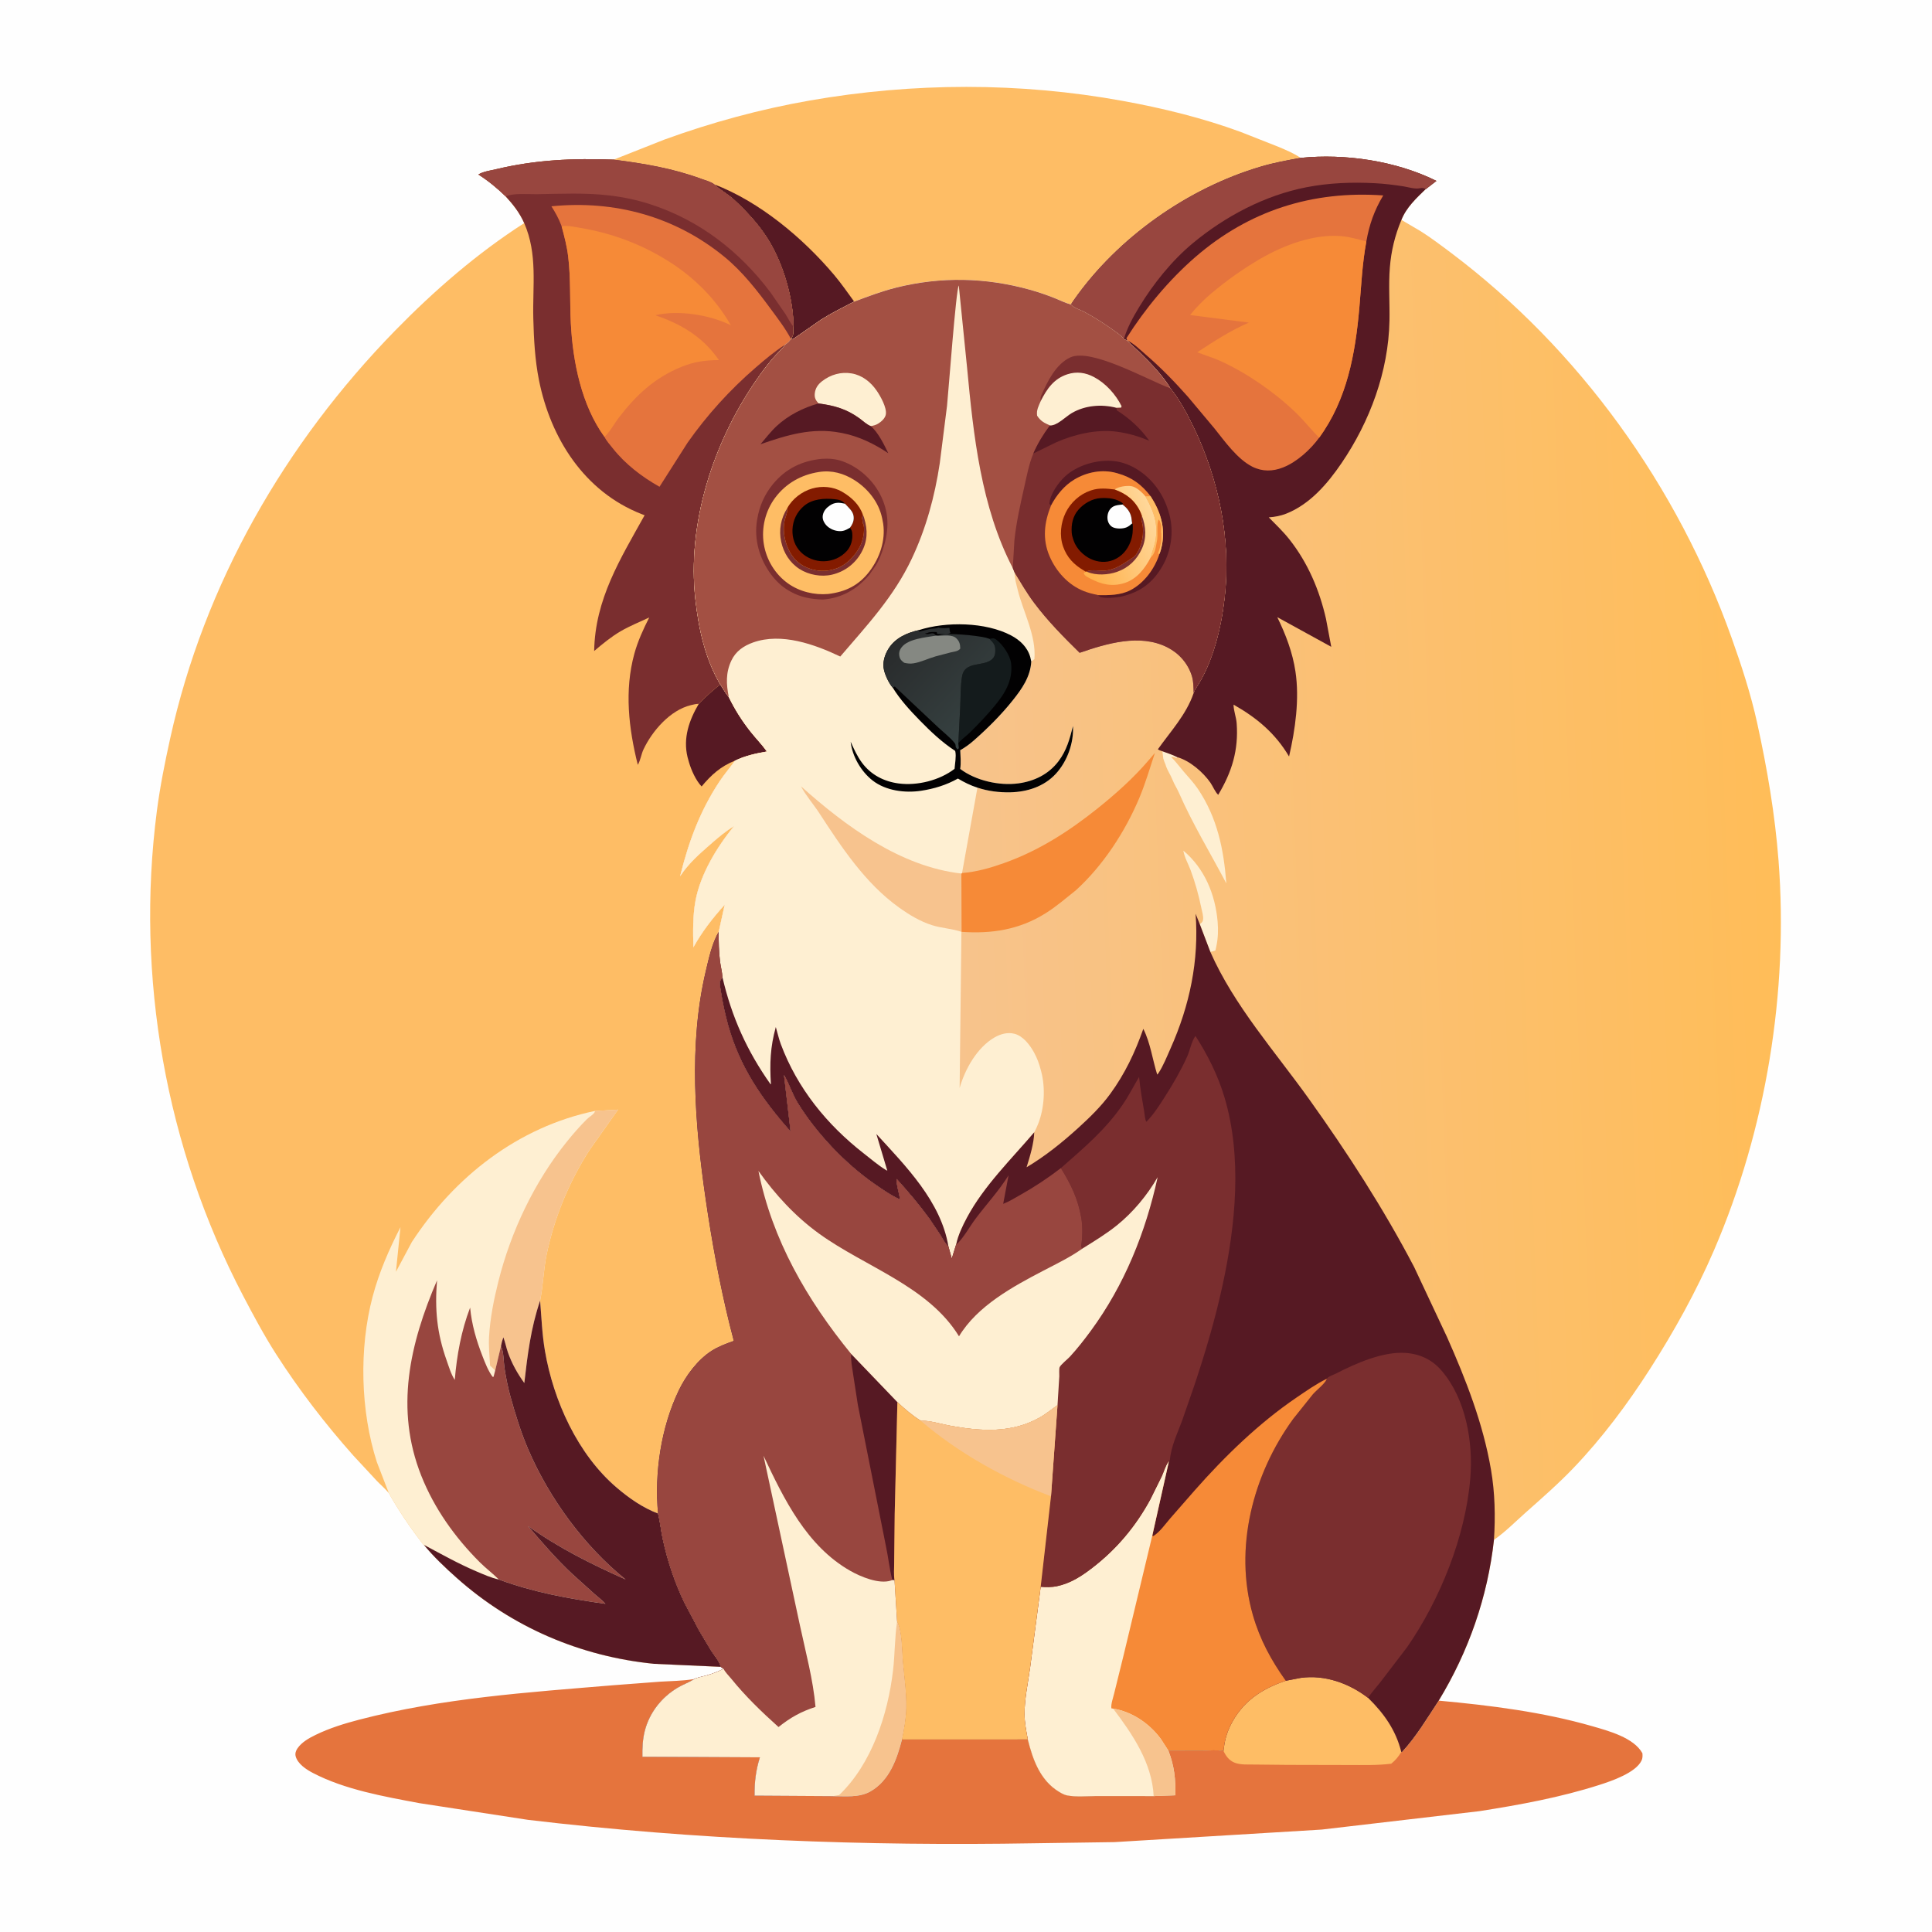 <svg version="1.1" xmlns="http://www.w3.org/2000/svg" style="display: block;" viewBox="0 0 2048 2048" width="1024" height="1024">
<defs>
	<linearGradient id="Gradient1" gradientUnits="userSpaceOnUse" x1="1885.48" y1="919.223" x2="1009.56" y2="952.357">
		<stop class="stop0" offset="0" stop-opacity="1" stop-color="rgb(255,189,88)"/>
		<stop class="stop1" offset="1" stop-opacity="1" stop-color="rgb(247,195,140)"/>
	</linearGradient>
	<linearGradient id="Gradient2" gradientUnits="userSpaceOnUse" x1="960.658" y1="668.208" x2="1049.04" y2="750.247">
		<stop class="stop0" offset="0" stop-opacity="1" stop-color="rgb(41,43,44)"/>
		<stop class="stop1" offset="1" stop-opacity="1" stop-color="rgb(54,65,65)"/>
	</linearGradient>
	<linearGradient id="Gradient3" gradientUnits="userSpaceOnUse" x1="1147.7" y1="583.143" x2="1224.36" y2="553.137">
		<stop class="stop0" offset="0" stop-opacity="1" stop-color="rgb(255,178,77)"/>
		<stop class="stop1" offset="1" stop-opacity="1" stop-color="rgb(255,215,153)"/>
	</linearGradient>
</defs>
<path transform="translate(0,0)" fill="rgb(254,254,254)" d="M -0 -0 L 2048 0 L 2048 2048 L -0 2048 L -0 -0 z"/>
<path transform="translate(0,0)" fill="rgb(254,189,101)" d="M 650.546 169.218 L 704.053 148.048 C 754.211 129.8 806.21 115.653 858.777 106.486 C 968.201 87.405 1080.75 87.045 1190.06 106.948 C 1232.56 114.685 1274.7 124.99 1315.28 139.894 L 1355.78 155.868 C 1363.47 159.183 1371.78 162.544 1378.64 167.366 C 1364.57 169.852 1350.57 172.465 1336.85 176.5 C 1259.35 199.294 1184.83 251.718 1138.32 318.071 L 1135.2 322.762 C 1129.43 321.29 1123.51 318.249 1117.96 316.038 C 1109.41 312.629 1100.62 309.617 1091.75 307.144 C 1044.97 294.102 997.301 293.086 950.125 304.859 C 934.641 308.723 920.377 314.195 905.479 319.726 C 893.649 325.833 881.719 331.751 870.434 338.846 L 840.456 359.68 L 838.918 359.093 C 839.248 356.52 840.024 357.261 840.5 355.529 C 841.188 353.024 840.875 348.874 841.056 346.165 L 840.907 338.5 C 838.849 308.729 828.457 275.298 812.079 250.473 C 802.747 236.327 790.857 223.65 778.5 212.115 C 772.324 206.35 764.861 202.269 758.561 196.707 L 757.111 195.4 C 754.011 192.71 747.452 191.036 743.499 189.58 C 713.124 178.397 682.509 173.277 650.546 169.218 z"/>
<path transform="translate(0,0)" fill="rgb(86,25,35)" d="M 757.111 195.4 C 805.298 213.863 851.171 252.278 884.208 291.444 C 891.832 300.483 898.492 310.206 905.479 319.726 C 893.649 325.833 881.719 331.751 870.434 338.846 L 840.456 359.68 L 838.918 359.093 C 839.248 356.52 840.024 357.261 840.5 355.529 C 841.188 353.024 840.875 348.874 841.056 346.165 L 840.907 338.5 C 838.849 308.729 828.457 275.298 812.079 250.473 C 802.747 236.327 790.857 223.65 778.5 212.115 C 772.324 206.35 764.861 202.269 758.561 196.707 L 757.111 195.4 z"/>
<path transform="translate(0,0)" fill="rgb(229,116,61)" d="M 1362.95 1781.67 L 1378.78 1778.61 C 1404.45 1775.04 1430.01 1784.32 1450.21 1799.78 C 1467 1816.22 1479.65 1833.94 1485.42 1857.13 L 1486.17 1857.18 C 1501.22 1840.98 1512.94 1821.15 1525.09 1802.74 C 1579.64 1807.77 1635.1 1814.68 1687.83 1829.83 C 1704.93 1834.75 1731.91 1841.96 1741.02 1858.5 C 1741.22 1861.31 1741.34 1863.67 1740.1 1866.28 C 1733.95 1879.24 1708.23 1887.97 1695.51 1892.05 C 1654.17 1905.31 1611.05 1913.2 1568.21 1919.91 L 1401.02 1939.43 L 1181.58 1952.71 L 1096.74 1953.94 C 917.533 1957.04 737.606 1950.33 559.573 1929.09 L 444.744 1911.44 C 407.529 1904.46 365.553 1897.14 331.689 1879.41 C 324.656 1875.73 315.542 1869.81 313.406 1861.7 C 312.637 1858.78 313.636 1855.77 315.312 1853.35 C 319.934 1846.68 327.569 1842.45 334.685 1838.99 C 349.276 1831.9 365.081 1827.01 380.75 1822.93 C 468.999 1799.95 559.945 1793.94 650.444 1786.39 L 700 1782.63 C 711.558 1781.92 723.418 1781.86 734.854 1780.01 L 736.131 1779.79 L 735.292 1780.32 C 729.878 1783.66 723.899 1785.77 718.414 1789.02 C 701.244 1799.18 688.331 1815.68 683.447 1835.12 C 681.223 1843.97 680.841 1853.13 681 1862.21 L 805.567 1862.83 C 801.202 1876.57 799.777 1889.07 799.881 1903.46 L 882.826 1903.97 C 896.144 1903.96 911.055 1905.75 922.976 1898.79 C 942.848 1887.18 950.679 1864.99 956.1 1843.93 L 1089.52 1843.88 C 1095 1865.79 1102.76 1887.58 1123.21 1899.74 C 1125.75 1901.24 1128.44 1902.67 1131.36 1903.23 C 1140.97 1905.06 1152.43 1903.9 1162.21 1903.86 L 1222.93 1903.91 L 1245.87 1903.03 C 1246.22 1885.34 1244.76 1872.29 1238.51 1855.71 L 1274.67 1855.76 C 1281.86 1855.7 1289.85 1854.88 1296.94 1856.06 C 1297.99 1846.1 1300 1837.78 1304.49 1828.72 C 1316.8 1803.91 1337.23 1790.23 1362.95 1781.67 z"/>
<path transform="translate(0,0)" fill="rgb(254,189,101)" d="M 1362.95 1781.67 L 1378.78 1778.61 C 1404.45 1775.04 1430.01 1784.32 1450.21 1799.78 C 1467 1816.22 1479.65 1833.94 1485.42 1857.13 C 1482.3 1862.36 1479.51 1865.66 1474.77 1869.6 C 1459.76 1871.48 1444.54 1870.98 1429.44 1870.99 L 1364.9 1870.84 L 1329.59 1870.48 C 1323.02 1870.39 1314.94 1870.96 1308.79 1868.53 C 1302.93 1866.21 1299.57 1861.58 1296.94 1856.06 C 1297.99 1846.1 1300 1837.78 1304.49 1828.72 C 1316.8 1803.91 1337.23 1790.23 1362.95 1781.67 z"/>
<path transform="translate(0,0)" fill="rgb(254,189,101)" d="M 536.07 208.223 C 527.045 199.438 517.753 191.801 507.133 185.005 C 511.799 181.849 520.502 180.672 525.997 179.357 C 567.809 169.348 607.833 167.627 650.546 169.218 C 682.509 173.277 713.124 178.397 743.499 189.58 C 747.452 191.036 754.011 192.71 757.111 195.4 L 758.561 196.707 C 764.861 202.269 772.324 206.35 778.5 212.115 C 790.857 223.65 802.747 236.327 812.079 250.473 C 828.457 275.298 838.849 308.729 840.907 338.5 L 841.056 346.165 C 840.875 348.874 841.188 353.024 840.5 355.529 C 840.024 357.261 839.248 356.52 838.918 359.093 L 838.397 359.19 C 836.831 361.95 835.208 363.258 832.716 365.077 L 832.197 365.753 C 828.27 370.766 823.507 374.985 819.346 379.789 C 812.722 387.436 806.677 395.726 800.955 404.062 C 755.824 469.815 728.186 555.21 737.154 635.473 C 740.627 666.551 747.444 698.361 763.545 725.49 C 766.426 729.887 769.177 734.971 772.568 738.948 C 778.986 752.124 786.449 763.976 795.537 775.481 C 801.157 782.595 807.745 789.262 812.965 796.62 C 801.198 798.675 789.981 801.101 779.159 806.309 C 773.808 813.835 767.784 820.756 762.673 828.478 C 741.865 859.916 729.951 892.525 720.94 928.87 L 721.593 927.871 C 729.897 915.382 741.57 905.012 752.815 895.206 C 760.755 888.283 769.02 881.08 778.139 875.742 C 760.116 897.565 742.472 926.718 737.262 954.853 C 734.298 970.859 734.585 987.936 735.016 1004.15 C 744.52 987.171 755.204 973.439 768.228 959.038 L 761.835 987.943 C 754.803 999.559 751.163 1016.69 748.057 1029.87 C 729.808 1107.37 736.593 1192.15 747.91 1270.25 C 754.41 1315.11 762.554 1359.77 773.363 1403.81 L 777.888 1421.42 C 769.723 1424.3 761.501 1427.31 754.178 1432.03 C 739.444 1441.52 727.043 1458.21 719.54 1473.84 C 700.749 1512.99 693.508 1561.42 697.572 1604.41 C 699.817 1613.14 700.602 1622.24 702.504 1631.07 C 707.579 1654.62 715.074 1677.11 725.5 1698.85 L 741.194 1728.51 L 753.904 1749.76 C 756.917 1754.49 763.1 1761.49 763.913 1766.91 L 693.3 1763.71 C 615.275 1755.92 542.915 1724.94 484.325 1672.81 C 471.978 1661.83 459.827 1650.39 449.333 1637.59 C 448.104 1636.88 448.816 1637.4 447.436 1635.6 C 434.283 1618.49 422.756 1601.53 412.16 1582.72 C 408.43 1578.18 403.618 1574.12 399.516 1569.85 L 374.452 1542.84 C 344.705 1509.37 317.038 1473.43 292.851 1435.71 C 279.89 1415.49 268.737 1394.61 257.617 1373.37 C 175.674 1216.79 143.544 1035.13 166.271 859.771 C 169.6 834.077 174.781 808.279 180.355 782.972 C 216.545 618.651 301.981 470.127 418.993 350.298 C 460.132 308.168 506.024 268.302 555.685 236.501 C 550.74 225.431 544.18 217.111 536.07 208.223 z"/>
<path transform="translate(0,0)" fill="rgb(86,25,35)" d="M 763.545 725.49 C 766.426 729.887 769.177 734.971 772.568 738.948 C 778.986 752.124 786.449 763.976 795.537 775.481 C 801.157 782.595 807.745 789.262 812.965 796.62 C 801.198 798.675 789.981 801.101 779.159 806.309 C 764.211 812.152 753.864 821.469 743.751 833.674 C 737.7 827.446 732.709 816.244 730.302 807.87 L 729.782 806 L 728.854 802.695 C 723.877 782.427 730.5 763.426 740.703 746.142 C 741.238 746.187 741.506 745.428 741.873 745.037 C 748.581 737.89 755.942 731.656 763.545 725.49 z"/>
<path transform="translate(0,0)" fill="rgb(122,46,47)" d="M 536.07 208.223 C 527.045 199.438 517.753 191.801 507.133 185.005 C 511.799 181.849 520.502 180.672 525.997 179.357 C 567.809 169.348 607.833 167.627 650.546 169.218 C 682.509 173.277 713.124 178.397 743.499 189.58 C 747.452 191.036 754.011 192.71 757.111 195.4 L 758.561 196.707 C 764.861 202.269 772.324 206.35 778.5 212.115 C 790.857 223.65 802.747 236.327 812.079 250.473 C 828.457 275.298 838.849 308.729 840.907 338.5 L 841.056 346.165 C 840.875 348.874 841.188 353.024 840.5 355.529 C 840.024 357.261 839.248 356.52 838.918 359.093 L 838.397 359.19 C 836.831 361.95 835.208 363.258 832.716 365.077 L 832.197 365.753 C 828.27 370.766 823.507 374.985 819.346 379.789 C 812.722 387.436 806.677 395.726 800.955 404.062 C 755.824 469.815 728.186 555.21 737.154 635.473 C 740.627 666.551 747.444 698.361 763.545 725.49 C 755.942 731.656 748.581 737.89 741.873 745.037 C 741.506 745.428 741.238 746.187 740.703 746.142 C 737.898 746.062 734.984 746.859 732.26 747.515 C 710.455 752.768 691.397 774.767 682.164 794.333 C 679.702 799.551 678.995 805.942 676.086 810.762 C 666.432 772.136 661.75 732.031 672.4 693.094 C 676.088 679.61 681.928 666.947 688.235 654.516 C 678.189 659.339 667.8 663.379 658.144 669.007 C 647.821 675.024 638.921 682.413 629.838 690.101 C 630.799 635.053 657.542 592.544 683.322 546.186 L 680 544.914 C 619.486 521.151 583.631 464.749 571.307 402.84 C 567.052 381.466 565.878 359.334 565.326 337.587 C 564.443 302.773 570.085 269.52 555.685 236.501 C 550.74 225.431 544.18 217.111 536.07 208.223 z"/>
<path transform="translate(0,0)" fill="rgb(152,70,63)" d="M 536.07 208.223 C 527.045 199.438 517.753 191.801 507.133 185.005 C 511.799 181.849 520.502 180.672 525.997 179.357 C 567.809 169.348 607.833 167.627 650.546 169.218 C 682.509 173.277 713.124 178.397 743.499 189.58 C 747.452 191.036 754.011 192.71 757.111 195.4 L 758.561 196.707 C 764.861 202.269 772.324 206.35 778.5 212.115 C 790.857 223.65 802.747 236.327 812.079 250.473 C 828.457 275.298 838.849 308.729 840.907 338.5 L 841.056 346.165 C 837.798 342.516 835.321 337.206 832.663 333.011 L 816.707 309.935 C 784.057 266.502 741.715 233.611 689.796 216.677 C 675.382 211.975 661.028 208.966 645.981 207.182 C 620.535 204.165 594.543 205.453 568.987 205.85 C 560.59 205.981 543.508 204.46 536.07 208.223 z"/>
<path transform="translate(0,0)" fill="rgb(229,116,61)" d="M 595.353 239.911 L 595.044 239.058 C 592.331 231.736 588.68 225.26 584.522 218.687 C 651.426 211.992 715.483 229.359 767.866 272.205 C 787.003 287.858 802.533 307.857 817.107 327.646 C 824.53 337.725 832.534 348.137 838.397 359.19 C 836.831 361.95 835.208 363.258 832.716 365.077 L 831.667 365.736 C 820.816 372.702 810.638 381.347 800.883 389.769 C 773.768 413.177 749.386 440.039 728.802 469.355 L 699.103 515.99 C 680.348 505.43 662.858 492.072 649.451 475.1 C 646.496 471.359 642.859 467.4 640.767 463.109 C 616.401 429.517 607.163 383.301 605.107 342.588 C 603.922 319.111 605.117 295.269 602.292 271.92 C 600.984 261.102 598.213 250.404 595.353 239.911 z"/>
<path transform="translate(0,0)" fill="rgb(246,138,55)" d="M 595.353 239.911 C 601.063 238.667 608.341 240.455 614.051 241.385 C 648.223 246.951 680.311 258.889 709.589 277.524 C 736.586 294.708 758.774 317.026 774.727 344.743 C 752.16 333.724 719.111 328.35 694.635 334.174 C 722.079 343.4 745.377 357.329 762.061 381.728 C 747.711 381.823 736.203 383.313 722.82 388.696 C 694.051 400.268 674.432 418.696 655.856 442.894 C 651.015 449.201 646.51 457.856 640.767 463.109 C 616.401 429.517 607.163 383.301 605.107 342.588 C 603.922 319.111 605.117 295.269 602.292 271.92 C 600.984 261.102 598.213 250.404 595.353 239.911 z"/>
<path transform="translate(0,0)" fill="rgb(254,239,210)" d="M 630.746 1177.61 L 631.779 1177.59 L 655.177 1176.27 L 625.14 1218.75 C 603.548 1252.12 587.515 1290.79 579.465 1329.75 C 576.109 1346 575.845 1362.64 572.54 1378.72 C 574.008 1396.52 574.639 1414.25 577.654 1431.91 C 586.703 1484.93 612.381 1541.67 653.74 1576.96 C 666.774 1588.08 681.444 1598.37 697.572 1604.41 C 699.817 1613.14 700.602 1622.24 702.504 1631.07 C 707.579 1654.62 715.074 1677.11 725.5 1698.85 L 741.194 1728.51 L 753.904 1749.76 C 756.917 1754.49 763.1 1761.49 763.913 1766.91 L 693.3 1763.71 C 615.275 1755.92 542.915 1724.94 484.325 1672.81 C 471.978 1661.83 459.827 1650.39 449.333 1637.59 C 448.104 1636.88 448.816 1637.4 447.436 1635.6 C 434.283 1618.49 422.756 1601.53 412.16 1582.72 L 399.463 1549.81 C 382.103 1495.81 380.427 1429.46 394.992 1374.5 C 401.831 1348.69 412.354 1324.55 424.526 1300.86 L 419.718 1348.13 L 436.586 1316.57 C 481.706 1247.45 549.071 1194.65 630.746 1177.61 z"/>
<path transform="translate(0,0)" fill="rgb(247,195,142)" d="M 630.746 1177.61 L 631.779 1177.59 L 655.177 1176.27 L 625.14 1218.75 C 603.548 1252.12 587.515 1290.79 579.465 1329.75 C 576.109 1346 575.845 1362.64 572.54 1378.72 C 562.678 1407.81 559.253 1435.69 555.793 1466.06 C 548.369 1455.68 542.753 1445.76 538.455 1433.71 C 536.567 1428.42 535.582 1422.81 533.593 1417.6 C 532.399 1420.76 531.629 1423.64 531.052 1426.96 L 524.902 1452.91 C 523.224 1450.96 521.424 1449.34 519.5 1447.63 C 518.919 1437.62 517.85 1427.19 518.407 1417.18 C 519.494 1397.66 523.426 1377.93 528.148 1358.99 C 541.487 1305.48 566.47 1252.75 601.23 1209.79 C 607.789 1201.69 614.676 1193.79 622.074 1186.44 C 624.333 1184.19 627.964 1182.11 629.868 1179.76 C 630.483 1179 630.538 1178.47 630.746 1177.61 z"/>
<path transform="translate(0,0)" fill="rgb(152,70,63)" d="M 528.812 1674.37 C 522.392 1667.94 515.061 1662.5 508.597 1656.04 C 482.254 1629.72 460.341 1599.01 446.573 1564.33 C 418.445 1493.46 434.343 1424.6 463.272 1357.23 C 460.797 1388.07 463.089 1412.92 473.421 1442 C 475.887 1448.95 478.048 1456.59 482.067 1462.79 C 484.272 1436.61 488.921 1410.7 498.351 1386.12 C 500.044 1404.12 504.9 1420.7 511.428 1437.5 C 514.31 1444.92 517.439 1453.07 522.181 1459.5 L 523.178 1459.5 L 524.902 1452.91 L 531.052 1426.96 C 534.102 1433 533.759 1443.54 534.82 1450.41 C 536.386 1460.57 538.343 1470.49 541.08 1480.39 C 546.319 1499.35 552.201 1518.43 559.985 1536.51 C 582.318 1588.39 619.191 1638.83 663.203 1674.32 C 626.387 1657.85 592.622 1641.08 559.662 1617.6 C 574.747 1635.3 589.91 1652.79 606.903 1668.7 L 630.251 1689.75 C 634.019 1693.07 638.486 1696.35 641.794 1700.11 C 602.577 1694.64 566.15 1688.07 528.812 1674.37 z"/>
<path transform="translate(0,0)" fill="rgb(86,25,35)" d="M 572.54 1378.72 C 574.008 1396.52 574.639 1414.25 577.654 1431.91 C 586.703 1484.93 612.381 1541.67 653.74 1576.96 C 666.774 1588.08 681.444 1598.37 697.572 1604.41 C 699.817 1613.14 700.602 1622.24 702.504 1631.07 C 707.579 1654.62 715.074 1677.11 725.5 1698.85 L 741.194 1728.51 L 753.904 1749.76 C 756.917 1754.49 763.1 1761.49 763.913 1766.91 L 693.3 1763.71 C 615.275 1755.92 542.915 1724.94 484.325 1672.81 C 471.978 1661.83 459.827 1650.39 449.333 1637.59 C 467.666 1647.33 485.604 1657.47 504.75 1665.62 C 512.441 1668.89 520.634 1672.6 528.812 1674.37 C 566.15 1688.07 602.577 1694.64 641.794 1700.11 C 638.486 1696.35 634.019 1693.07 630.251 1689.75 L 606.903 1668.7 C 589.91 1652.79 574.747 1635.3 559.662 1617.6 C 592.622 1641.08 626.387 1657.85 663.203 1674.32 C 619.191 1638.83 582.318 1588.39 559.985 1536.51 C 552.201 1518.43 546.319 1499.35 541.08 1480.39 C 538.343 1470.49 536.386 1460.57 534.82 1450.41 C 533.759 1443.54 534.102 1433 531.052 1426.96 C 531.629 1423.64 532.399 1420.76 533.593 1417.6 C 535.582 1422.81 536.567 1428.42 538.455 1433.71 C 542.753 1445.76 548.369 1455.68 555.793 1466.06 C 559.253 1435.69 562.678 1407.81 572.54 1378.72 z"/>
<path transform="translate(0,0)" fill="url(#Gradient1)" d="M 1378.64 167.366 C 1425.85 162.558 1479.91 170.537 1522.67 191.772 L 1511.52 200.394 L 1511.38 200.368 C 1501.37 210.123 1490.82 219.826 1485.57 233.101 L 1506.18 245.228 C 1516.99 252.099 1527.44 259.959 1537.68 267.66 C 1674.24 370.29 1778.46 515.856 1835.66 676.355 C 1846.11 705.675 1855.95 735.836 1862.64 766.251 C 1873.22 814.357 1881.57 863.207 1885.33 912.36 C 1895.99 1051.53 1872.13 1197.26 1816.85 1325.48 C 1797.96 1369.28 1774.78 1411 1749.08 1451.14 C 1725.48 1488 1698.25 1524.5 1667.92 1556.16 C 1652.1 1572.68 1634.46 1588.11 1617.35 1603.3 C 1606.5 1612.93 1595.54 1624.06 1583.66 1632.32 C 1576.94 1692.94 1556.81 1750.58 1525.09 1802.74 C 1512.94 1821.15 1501.22 1840.98 1486.17 1857.18 L 1485.42 1857.13 C 1479.65 1833.94 1467 1816.22 1450.21 1799.78 C 1430.01 1784.32 1404.45 1775.04 1378.78 1778.61 L 1362.95 1781.67 C 1337.23 1790.23 1316.8 1803.91 1304.49 1828.72 C 1300 1837.78 1297.99 1846.1 1296.94 1856.06 C 1289.85 1854.88 1281.86 1855.7 1274.67 1855.76 L 1238.51 1855.71 C 1244.76 1872.29 1246.22 1885.34 1245.87 1903.03 L 1222.93 1903.91 L 1162.21 1903.86 C 1152.43 1903.9 1140.97 1905.06 1131.36 1903.23 C 1128.44 1902.67 1125.75 1901.24 1123.21 1899.74 C 1102.76 1887.58 1095 1865.79 1089.52 1843.88 L 956.1 1843.93 C 950.679 1864.99 942.848 1887.18 922.976 1898.79 C 911.055 1905.75 896.144 1903.96 882.826 1903.97 L 799.881 1903.46 C 799.777 1889.07 801.202 1876.57 805.567 1862.83 L 681 1862.21 C 680.841 1853.13 681.223 1843.97 683.447 1835.12 C 688.331 1815.68 701.244 1799.18 718.414 1789.02 C 723.899 1785.77 729.878 1783.66 735.292 1780.32 L 736.131 1779.79 C 736.661 1778.93 747.287 1776.47 748.815 1776.05 C 755.16 1774.32 761.168 1772.01 767.001 1768.97 L 763.913 1766.91 C 763.1 1761.49 756.917 1754.49 753.904 1749.76 L 741.194 1728.51 L 725.5 1698.85 C 715.074 1677.11 707.579 1654.62 702.504 1631.07 C 700.602 1622.24 699.817 1613.14 697.572 1604.41 C 693.508 1561.42 700.749 1512.99 719.54 1473.84 C 727.043 1458.21 739.444 1441.52 754.178 1432.03 C 761.501 1427.31 769.723 1424.3 777.888 1421.42 L 773.363 1403.81 C 762.554 1359.77 754.41 1315.11 747.91 1270.25 C 736.593 1192.15 729.808 1107.37 748.057 1029.87 C 751.163 1016.69 754.803 999.559 761.835 987.943 L 768.228 959.038 C 755.204 973.439 744.52 987.171 735.016 1004.15 C 734.585 987.936 734.298 970.859 737.262 954.853 C 742.472 926.718 760.116 897.565 778.139 875.742 C 769.02 881.08 760.755 888.283 752.815 895.206 C 741.57 905.012 729.897 915.382 721.593 927.871 L 720.94 928.87 C 729.951 892.525 741.865 859.916 762.673 828.478 C 767.784 820.756 773.808 813.835 779.159 806.309 C 789.981 801.101 801.198 798.675 812.965 796.62 C 807.745 789.262 801.157 782.595 795.537 775.481 C 786.449 763.976 778.986 752.124 772.568 738.948 C 769.177 734.971 766.426 729.887 763.545 725.49 C 747.444 698.361 740.627 666.551 737.154 635.473 C 728.186 555.21 755.824 469.815 800.955 404.062 C 806.677 395.726 812.722 387.436 819.346 379.789 C 823.507 374.985 828.27 370.766 832.197 365.753 L 832.716 365.077 C 835.208 363.258 836.831 361.95 838.397 359.19 L 838.918 359.093 L 840.456 359.68 L 870.434 338.846 C 881.719 331.751 893.649 325.833 905.479 319.726 C 920.377 314.195 934.641 308.723 950.125 304.859 C 997.301 293.086 1044.97 294.102 1091.75 307.144 C 1100.62 309.617 1109.41 312.629 1117.96 316.038 C 1123.51 318.249 1129.43 321.29 1135.2 322.762 L 1138.32 318.071 C 1184.83 251.718 1259.35 199.294 1336.85 176.5 C 1350.57 172.465 1364.57 169.852 1378.64 167.366 z"/>
<path transform="translate(0,0)" fill="rgb(254,239,210)" d="M 1271.79 979.619 C 1273.73 978.106 1274.85 977.686 1275.28 975.104 C 1275.9 971.438 1274.2 966.061 1273.44 962.366 C 1270.61 948.689 1266.96 935.51 1262.09 922.409 C 1259.54 915.54 1255.6 908.95 1254.39 901.695 C 1276.92 920.569 1288.24 948.108 1290.74 977.051 C 1291.51 985.824 1291.2 994.548 1289.37 1003.16 L 1288.43 1007.5 C 1286.64 1008.32 1284.91 1008.63 1282.98 1008.99 L 1271.79 979.619 z"/>
<path transform="translate(0,0)" fill="rgb(254,239,210)" d="M 1232.17 796.345 C 1237.32 798.292 1243.08 800.006 1247.9 802.618 L 1247.32 803.686 C 1245.13 802.707 1243.94 801.921 1241.49 802.5 C 1246.45 807.348 1250.31 812.749 1254.73 817.906 C 1259.96 824.006 1265.52 829.846 1270.01 836.548 C 1290.45 867.088 1297.26 900.442 1299.95 936.413 C 1283.02 904.272 1264.17 873.347 1249.53 840 C 1247.59 835.57 1244.69 831.261 1242.99 826.817 C 1241.02 821.661 1237.63 816.987 1235.91 811.805 L 1235.51 810.5 C 1234.56 808.178 1233.76 806.44 1233.1 803.97 L 1232.17 796.345 z"/>
<path transform="translate(0,0)" fill="rgb(246,138,55)" d="M 1019.8 925.46 C 1035.22 924.25 1049.64 920.103 1064.16 914.948 C 1100.76 901.958 1132.84 881.449 1163.02 857.317 C 1182.36 841.848 1201.3 825.009 1217.42 806.118 L 1224.25 798.123 C 1218.96 814.11 1214.24 830.32 1207.72 845.868 C 1192.79 881.48 1169.19 917.691 1140.49 943.701 C 1129.65 952.326 1119.79 960.964 1107.98 968.331 C 1080.34 985.567 1051.11 990.045 1019.15 987.775 L 1019.09 925.983 L 1019.8 925.46 z"/>
<path transform="translate(0,0)" fill="rgb(86,25,35)" d="M 1378.64 167.366 C 1425.85 162.558 1479.91 170.537 1522.67 191.772 L 1511.52 200.394 L 1511.38 200.368 C 1501.37 210.123 1490.82 219.826 1485.57 233.101 C 1478.68 249.564 1474.73 265.763 1473.3 283.592 C 1471.81 302.177 1473.26 321.329 1472.9 340 C 1471.85 393.785 1452.11 446.813 1422.13 490.878 C 1407.24 512.76 1388.55 534.598 1363.31 544.551 C 1357.59 546.81 1351.06 548.039 1344.94 548.409 C 1352.49 556.067 1360.42 563.647 1367.08 572.117 C 1386.45 596.782 1398.63 625.401 1405.58 655.861 L 1411.19 685.648 L 1353.96 654.218 C 1362.95 672.584 1370.17 691.512 1373.23 711.821 C 1377.62 740.956 1373.07 773.363 1366.45 801.913 C 1351.9 777.286 1332.27 760.889 1307.63 746.951 C 1307.6 753.193 1310.44 760.158 1310.92 766.711 C 1313.01 795.169 1305.87 818.371 1291.33 842.567 C 1287.92 839.249 1285.84 833.664 1283.09 829.684 C 1275.42 818.617 1261.14 806.25 1247.9 802.618 C 1243.08 800.006 1237.32 798.292 1232.17 796.345 C 1230.25 795.78 1229.08 795.393 1227.38 794.294 C 1241.08 774.986 1257.46 757.605 1265.29 734.745 C 1265.85 732.823 1266.35 731.548 1267.48 729.865 C 1285.73 702.67 1294.52 665.707 1298.17 633.531 C 1305.18 571.665 1291.87 507.764 1264.82 452 C 1258.13 438.203 1250.27 423.637 1240.69 411.631 C 1232.16 397.419 1218.93 384.184 1207.15 372.642 C 1203.11 368.686 1198.7 365.272 1194.97 361.004 L 1191.34 359.468 C 1188.85 355.693 1183.24 352.102 1179.56 349.472 C 1169.79 342.488 1160 336.25 1149.4 330.597 C 1145.21 328.365 1138.04 326.331 1135.2 322.762 L 1138.32 318.071 C 1184.83 251.718 1259.35 199.294 1336.85 176.5 C 1350.57 172.465 1364.57 169.852 1378.64 167.366 z"/>
<path transform="translate(0,0)" fill="rgb(152,70,63)" d="M 1378.64 167.366 C 1425.85 162.558 1479.91 170.537 1522.67 191.772 L 1511.52 200.394 L 1511.38 200.368 C 1508.76 199.252 1507.86 198.994 1505.07 199.568 C 1499.8 200.657 1492.84 198.332 1487.53 197.512 C 1477.62 195.981 1467.54 194.736 1457.52 194.21 C 1433.19 192.935 1408.78 193.842 1384.82 198.5 C 1340.73 207.07 1298.65 229.367 1264.31 257.907 C 1242.28 276.223 1222.59 300.76 1207.74 325.211 C 1201.19 335.99 1194.92 347.322 1191.34 359.468 C 1188.85 355.693 1183.24 352.102 1179.56 349.472 C 1169.79 342.488 1160 336.25 1149.4 330.597 C 1145.21 328.365 1138.04 326.331 1135.2 322.762 L 1138.32 318.071 C 1184.83 251.718 1259.35 199.294 1336.85 176.5 C 1350.57 172.465 1364.57 169.852 1378.64 167.366 z"/>
<path transform="translate(0,0)" fill="rgb(229,116,61)" d="M 1194.97 361.004 L 1194.07 358.498 C 1213.75 327.325 1239.18 296.686 1267.09 272.5 C 1324.03 223.161 1391.33 201.848 1466.29 207.16 C 1456.79 223.063 1451.57 237.818 1448.37 256.01 C 1444.02 279.314 1443.03 302.469 1440.98 326 C 1436.7 375.026 1427.98 423.355 1398.38 463.964 C 1389.22 476.502 1374.82 489.695 1360.14 495.5 C 1349.22 499.815 1338.24 500.085 1327.56 494.726 C 1311.59 486.705 1298.26 467.722 1287.28 454.047 L 1259.31 420.663 C 1245.44 405 1230.34 389.438 1214.45 375.797 C 1208.6 370.772 1202.04 364.065 1194.97 361.004 z"/>
<path transform="translate(0,0)" fill="rgb(246,138,55)" d="M 1398.38 463.964 C 1389.79 455.527 1382.42 445.899 1373.74 437.54 C 1351.47 416.072 1322.32 395.781 1294.22 382.899 C 1286.11 379.178 1277.44 376.669 1269.12 373.414 C 1286.96 361.725 1304.2 350.479 1323.86 341.961 L 1261.52 333.937 C 1267.89 325.993 1275.84 317.952 1283.61 311.379 C 1300.11 297.437 1317.73 284.9 1336.44 274.072 C 1361.1 259.8 1392.18 248.111 1421.09 250.242 C 1430.37 250.925 1439.42 253.613 1448.37 256.01 C 1444.02 279.314 1443.03 302.469 1440.98 326 C 1436.7 375.026 1427.98 423.355 1398.38 463.964 z"/>
<path transform="translate(0,0)" fill="rgb(254,239,210)" d="M 905.479 319.726 C 920.377 314.195 934.641 308.723 950.125 304.859 C 997.301 293.086 1044.97 294.102 1091.75 307.144 C 1100.62 309.617 1109.41 312.629 1117.96 316.038 C 1123.51 318.249 1129.43 321.29 1135.2 322.762 C 1138.04 326.331 1145.21 328.365 1149.4 330.597 C 1160 336.25 1169.79 342.488 1179.56 349.472 C 1183.24 352.102 1188.85 355.693 1191.34 359.468 L 1194.97 361.004 C 1198.7 365.272 1203.11 368.686 1207.15 372.642 C 1218.93 384.184 1232.16 397.419 1240.69 411.631 C 1250.27 423.637 1258.13 438.203 1264.82 452 C 1291.87 507.764 1305.18 571.665 1298.17 633.531 C 1294.52 665.707 1285.73 702.67 1267.48 729.865 C 1266.35 731.548 1265.85 732.823 1265.29 734.745 C 1265.15 728.586 1265.22 722.256 1263.34 716.329 C 1259.17 703.158 1249.77 692.494 1237.51 686.259 C 1208.39 671.452 1173.17 682.146 1144.44 692.002 C 1127.42 675.29 1110.41 658.067 1096.11 638.921 C 1088.52 628.765 1082.15 617.763 1075.55 606.954 C 1075.58 613.333 1077.2 618.726 1078.71 624.876 C 1084.58 648.864 1098.65 673.643 1096.5 698.703 L 1093.2 701.217 C 1092.24 717.477 1083.34 730.132 1073.47 742.502 C 1061.2 757.877 1046.81 772.178 1032.05 785.145 C 1027.71 788.96 1022.93 792.42 1017.88 795.236 C 1018.19 801.84 1018.82 808.522 1017.87 815.094 C 1034.25 827.521 1059.34 833.173 1079.61 830.402 C 1096.46 828.099 1111.53 820.775 1121.97 807.037 C 1130.71 795.531 1133.91 783.369 1137.4 769.634 C 1138.38 787.574 1131.34 807.149 1119.13 820.348 C 1106.7 833.796 1088.95 839.465 1071 839.885 C 1059.17 840.161 1047.38 838.643 1036.13 834.937 L 1019.8 925.46 L 1019.09 925.983 L 1019.15 987.775 L 1017.24 1153.39 C 1022.85 1133.46 1035.71 1110.53 1054 1099.86 C 1060.39 1096.13 1067.97 1093.95 1075.31 1095.82 C 1084.53 1098.16 1091.76 1107.73 1096.12 1115.66 C 1099.38 1121.6 1101.51 1127.45 1103.23 1134 L 1103.71 1135.77 C 1108.3 1153.28 1107.13 1174.47 1100.5 1191.3 C 1099.26 1194.45 1097.98 1197.32 1096.34 1200.29 C 1071.88 1228.98 1042.95 1257.18 1025.08 1290.62 C 1020.4 1299.38 1015.76 1309.05 1013.67 1318.8 L 1008.93 1334.17 L 1005.37 1321.28 C 1001.58 1317.9 999.473 1313.36 996.827 1309.11 L 985.237 1291.84 C 974.521 1277.15 962.77 1263.25 950.549 1249.8 C 950.002 1255.6 953.271 1265.48 954.201 1271.59 C 944.653 1267.31 935.571 1260.97 927 1255.02 C 895.974 1233.49 865.349 1201.25 845.5 1168.98 C 839.723 1159.59 836.669 1149 831.089 1139.6 L 838.065 1199.45 C 807.709 1165.35 784.009 1130.84 771.721 1086.35 C 768.506 1074.71 765.971 1062.8 764.129 1050.87 C 763.749 1048.41 762.514 1042.82 763.21 1040.5 C 763.633 1039.09 765.063 1037.23 765.816 1035.9 C 765.538 1030.34 763.959 1024.7 763.259 1019.15 C 761.944 1008.72 761.795 998.425 761.835 987.943 L 768.228 959.038 C 755.204 973.439 744.52 987.171 735.016 1004.15 C 734.585 987.936 734.298 970.859 737.262 954.853 C 742.472 926.718 760.116 897.565 778.139 875.742 C 769.02 881.08 760.755 888.283 752.815 895.206 C 741.57 905.012 729.897 915.382 721.593 927.871 L 720.94 928.87 C 729.951 892.525 741.865 859.916 762.673 828.478 C 767.784 820.756 773.808 813.835 779.159 806.309 C 789.981 801.101 801.198 798.675 812.965 796.62 C 807.745 789.262 801.157 782.595 795.537 775.481 C 786.449 763.976 778.986 752.124 772.568 738.948 C 769.177 734.971 766.426 729.887 763.545 725.49 C 747.444 698.361 740.627 666.551 737.154 635.473 C 728.186 555.21 755.824 469.815 800.955 404.062 C 806.677 395.726 812.722 387.436 819.346 379.789 C 823.507 374.985 828.27 370.766 832.197 365.753 L 832.716 365.077 C 835.208 363.258 836.831 361.95 838.397 359.19 L 838.918 359.093 L 840.456 359.68 L 870.434 338.846 C 881.719 331.751 893.649 325.833 905.479 319.726 z"/>
<path transform="translate(0,0)" fill="rgb(86,25,35)" d="M 1005.37 1321.28 C 1001.58 1317.9 999.473 1313.36 996.827 1309.11 L 985.237 1291.84 C 974.521 1277.15 962.77 1263.25 950.549 1249.8 C 950.002 1255.6 953.271 1265.48 954.201 1271.59 C 944.653 1267.31 935.571 1260.97 927 1255.02 C 895.974 1233.49 865.349 1201.25 845.5 1168.98 C 839.723 1159.59 836.669 1149 831.089 1139.6 L 838.065 1199.45 C 807.709 1165.35 784.009 1130.84 771.721 1086.35 C 768.506 1074.71 765.971 1062.8 764.129 1050.87 C 763.749 1048.41 762.514 1042.82 763.21 1040.5 C 763.633 1039.09 765.063 1037.23 765.816 1035.9 C 775.601 1077.93 791.785 1114 816.765 1149.27 L 817.202 1149.19 C 815.835 1127.57 816.518 1109.75 822.396 1088.71 C 824.147 1094.67 825.51 1100.97 827.67 1106.76 C 845.103 1153.58 876.674 1192.36 915.802 1222.83 C 923.208 1228.59 931.005 1235.31 938.99 1240.16 L 940.597 1241 L 928.963 1202.07 C 960.267 1236.28 997.448 1273.59 1005.37 1321.28 z"/>
<path transform="translate(0,0)" fill="rgb(247,195,142)" d="M 1019.15 987.775 C 1009.41 984.4 998 983.92 987.851 980.679 C 975.189 976.636 963.747 969.703 953 961.997 C 917.061 936.231 892.153 898.249 868.338 861.736 C 862.323 852.514 854.105 843.137 849.097 833.538 C 896.24 875.675 954.364 918.699 1019.09 925.983 L 1019.15 987.775 z"/>
<path transform="translate(0,0)" fill="rgb(2,1,2)" d="M 974.039 667.938 C 1002.75 658.686 1044.76 659.308 1071.75 673.551 C 1081.25 678.564 1089.07 685.93 1092.11 696.5 L 1093.2 701.217 C 1092.24 717.477 1083.34 730.132 1073.47 742.502 C 1061.2 757.877 1046.81 772.178 1032.05 785.145 C 1027.71 788.96 1022.93 792.42 1017.88 795.236 C 1018.19 801.84 1018.82 808.522 1017.87 815.094 C 1034.25 827.521 1059.34 833.173 1079.61 830.402 C 1096.46 828.099 1111.53 820.775 1121.97 807.037 C 1130.71 795.531 1133.91 783.369 1137.4 769.634 C 1138.38 787.574 1131.34 807.149 1119.13 820.348 C 1106.7 833.796 1088.95 839.465 1071 839.885 C 1059.17 840.161 1047.38 838.643 1036.13 834.937 C 1028.79 832.594 1022.03 829.248 1015.44 825.292 C 1003.33 832.123 990.101 836.165 976.413 838.243 C 959.353 840.833 939.031 838.26 925.046 827.395 C 912.807 817.886 903.37 801.704 901.731 786.263 C 905.214 794.046 908.674 801.72 913.788 808.6 C 923.254 821.331 937.043 828.454 952.596 830.496 C 972.473 833.107 996.007 827.208 1011.88 815.005 C 1012.27 809.639 1013.75 802.045 1012.73 796.881 L 1012.45 795.919 C 998.406 786.724 986.531 775.459 974.843 763.498 C 964.452 752.864 954.135 741.59 946.32 728.911 C 942.357 724.507 938.613 716.355 937.164 710.658 C 935.15 702.734 937.652 694.296 941.92 687.538 C 949.08 676.199 961.433 670.793 974.039 667.938 z"/>
<path transform="translate(0,0)" fill="rgb(20,27,28)" d="M 1048.9 677.216 C 1052.08 676.715 1053.21 675.931 1055.99 677.979 C 1062.98 683.132 1070.95 694.859 1071.85 703.52 C 1073.76 721.686 1064.96 735.589 1053.74 749.014 C 1045.59 758.776 1036.91 767.887 1027.82 776.781 C 1024.11 780.409 1018.88 783.901 1015.86 787.95 L 1017.85 750 C 1018.4 739.175 1018.01 727.679 1019.83 717 C 1022.64 700.484 1041.93 707.046 1051.38 699.052 C 1054.11 696.744 1055.01 693.622 1055.07 690.25 C 1055.19 683.556 1053.54 681.983 1048.9 677.216 z"/>
<path transform="translate(0,0)" fill="url(#Gradient2)" d="M 974.039 667.938 L 974.319 669.547 L 983.158 667.414 C 985.698 666.612 988.209 666.32 990.859 666.202 C 992.459 666.131 993.175 665.92 994.575 665.209 L 996.16 665.519 C 999.737 666.174 1002.86 665.857 1006.45 665.545 C 1006.62 667.749 1006.59 668.975 1007.5 671 C 1004.44 673.04 997.329 672 993.5 672 L 993 670 C 989.43 670 986.175 669.532 983 671 L 980.51 671.5 C 983.857 673.47 986.599 670.57 989.544 671.495 C 990.686 671.854 991.386 673.022 992.307 673.786 L 994.559 673.902 C 1001.2 669.943 1036.26 673.753 1045.08 675.986 L 1048.9 677.216 C 1053.54 681.983 1055.19 683.556 1055.07 690.25 C 1055.01 693.622 1054.11 696.744 1051.38 699.052 C 1041.93 707.046 1022.64 700.484 1019.83 717 C 1018.01 727.679 1018.4 739.175 1017.85 750 L 1015.86 787.95 L 1016.43 793.157 L 1014.87 794.5 L 1013.11 791.941 C 1012.95 789.712 1013.06 788.999 1011.6 787.224 C 1006.83 781.431 1000.08 776.232 994.569 771.083 L 948.521 727.765 L 946.32 728.911 C 942.357 724.507 938.613 716.355 937.164 710.658 C 935.15 702.734 937.652 694.296 941.92 687.538 C 949.08 676.199 961.433 670.793 974.039 667.938 z"/>
<path transform="translate(0,0)" fill="rgb(133,136,130)" d="M 994.559 673.902 C 1000.38 673.903 1009.43 672.367 1013.76 676.644 C 1017.18 680.019 1017.78 682.856 1017.93 687.5 C 1017.05 688.495 1016.93 688.761 1015.59 689.5 C 1013.53 690.639 1010.14 690.992 1007.78 691.576 L 991.549 695.847 C 984.133 697.994 975.987 701.952 968.507 703.153 C 965.057 703.706 961.865 703.416 958.5 702.581 C 956.046 700.695 954.251 699.33 953.5 696.127 C 952.637 692.445 953.328 689.504 955.544 686.449 C 962.36 677.055 981.425 675.704 992.307 673.786 L 994.559 673.902 z"/>
<path transform="translate(0,0)" fill="rgb(163,80,67)" d="M 905.479 319.726 C 920.377 314.195 934.641 308.723 950.125 304.859 C 997.301 293.086 1044.97 294.102 1091.75 307.144 C 1100.62 309.617 1109.41 312.629 1117.96 316.038 C 1123.51 318.249 1129.43 321.29 1135.2 322.762 C 1138.04 326.331 1145.21 328.365 1149.4 330.597 C 1160 336.25 1169.79 342.488 1179.56 349.472 C 1183.24 352.102 1188.85 355.693 1191.34 359.468 L 1194.97 361.004 C 1198.7 365.272 1203.11 368.686 1207.15 372.642 C 1218.93 384.184 1232.16 397.419 1240.69 411.631 C 1250.27 423.637 1258.13 438.203 1264.82 452 C 1291.87 507.764 1305.18 571.665 1298.17 633.531 C 1294.52 665.707 1285.73 702.67 1267.48 729.865 C 1266.35 731.548 1265.85 732.823 1265.29 734.745 C 1265.15 728.586 1265.22 722.256 1263.34 716.329 C 1259.17 703.158 1249.77 692.494 1237.51 686.259 C 1208.39 671.452 1173.17 682.146 1144.44 692.002 C 1127.42 675.29 1110.41 658.067 1096.11 638.921 C 1088.52 628.765 1082.15 617.763 1075.55 606.954 L 1073.59 602.165 C 1039.94 537.579 1031.9 461.533 1025.17 390.035 L 1016.35 302.626 C 1013.42 306.513 1005.42 415.445 1003.89 430.176 L 996.199 490.989 C 990.927 526.127 981.651 560.248 966.433 592.422 C 947.326 632.817 919.306 662.533 890.723 695.948 C 863.595 683.03 828.413 670.371 798.395 681.011 C 788.334 684.577 779.958 690.318 775.296 700.188 C 769.208 713.075 769.789 725.332 772.568 738.948 C 769.177 734.971 766.426 729.887 763.545 725.49 C 747.444 698.361 740.627 666.551 737.154 635.473 C 728.186 555.21 755.824 469.815 800.955 404.062 C 806.677 395.726 812.722 387.436 819.346 379.789 C 823.507 374.985 828.27 370.766 832.197 365.753 L 832.716 365.077 C 835.208 363.258 836.831 361.95 838.397 359.19 L 838.918 359.093 L 840.456 359.68 L 870.434 338.846 C 881.719 331.751 893.649 325.833 905.479 319.726 z"/>
<path transform="translate(0,0)" fill="rgb(254,239,210)" d="M 867.686 427.665 C 864.728 424.339 863.244 421.792 863.687 417.215 C 864.235 411.555 867.073 407.462 871.5 404.041 C 880.526 397.065 891.55 393.912 902.811 395.847 C 914.055 397.779 923.033 404.946 929.361 414.186 C 933.434 420.134 940.092 431.989 939.04 439.137 C 938.425 443.311 934.366 446.87 931 448.999 C 928.551 450.549 925.84 451.233 923.017 451.682 C 918.946 450.212 914.833 446.234 911.323 443.665 C 897.542 433.578 884.542 429.897 867.686 427.665 z"/>
<path transform="translate(0,0)" fill="rgb(86,25,35)" d="M 867.686 427.665 C 884.542 429.897 897.542 433.578 911.323 443.665 C 914.833 446.234 918.946 450.212 923.017 451.682 C 930.783 458.062 937.246 471.439 941.61 480.422 C 926.98 470.615 910.351 462.465 892.956 459.099 L 891 458.733 C 860.996 452.936 834.196 461.181 806.124 470.923 C 811.712 464.458 817.06 457.422 823.312 451.609 C 835.651 440.138 851.577 432.145 867.686 427.665 z"/>
<path transform="translate(0,0)" fill="rgb(122,46,47)" d="M 870.924 486.399 C 877.877 485.854 885.635 486.413 892.275 488.689 C 910.663 494.993 926.402 509.528 934.5 527.198 C 943.382 546.578 942.016 564.817 935.198 584.5 C 933.437 589.584 931.214 594.971 928.319 599.529 L 921.655 609.104 C 908.57 624.656 892.489 634.024 872.143 635.559 C 859.947 635.167 848.473 633.153 837.751 627.011 L 836 625.996 C 828.661 621.793 822.25 615.571 817.242 608.761 C 805.112 592.267 799.106 571.914 802.517 551.438 L 802.775 550 C 805.018 536.438 810.516 523.988 819.242 513.334 C 832.707 496.897 849.942 488.495 870.924 486.399 z"/>
<path transform="translate(0,0)" fill="rgb(254,189,101)" d="M 868.18 500.324 C 881.84 498.176 894.586 501.804 906.06 509.138 C 920.192 518.172 931.458 532.352 935.019 548.966 L 935.331 550.5 L 936.213 555.146 C 938.79 573.065 932.528 591.413 921.695 605.671 C 910.392 620.55 896.386 627.382 878.01 629.636 C 863.099 630.949 847.536 627.158 835.294 618.439 C 821.589 608.678 812.351 593.317 809.681 576.732 C 806.925 559.616 811.292 541.689 821.599 527.769 C 832.98 512.4 849.435 503.182 868.18 500.324 z"/>
<path transform="translate(0,0)" fill="rgb(122,46,47)" d="M 834.528 538.686 L 834.524 540.374 C 834.405 544.789 832.145 548.983 831.428 553.344 C 829.211 566.838 833.801 583.181 843.094 593.25 C 849.955 600.685 861.056 604.891 871.048 605.101 C 875.699 605.199 879.713 604.724 884.177 603.348 L 885.344 603.012 C 896.578 599.654 906.59 589.147 911.768 578.936 C 914.787 572.985 916.873 563.113 915.5 556.49 L 914.554 554.5 C 914.119 552.401 914.754 551.556 913.54 549.494 L 914.668 545.642 C 915.228 546.79 915.671 547.92 916.046 549.142 C 920.022 562.113 919.705 573.797 913.011 585.784 C 906.334 597.743 895.248 606.042 881.916 609.171 C 870.548 611.838 857.26 609.395 847.487 603.138 C 837.252 596.585 830.645 586.044 828.108 574.302 C 825.406 561.793 827.679 549.509 834.528 538.686 z"/>
<path transform="translate(0,0)" fill="rgb(131,27,0)" d="M 834.528 538.686 C 839.822 528.748 850.198 520.92 861 517.819 C 871.324 514.855 883.195 515.788 892.563 521.225 C 902.312 526.884 910.953 534.697 914.668 545.642 L 913.54 549.494 C 914.754 551.556 914.119 552.401 914.554 554.5 L 915.5 556.49 C 916.873 563.113 914.787 572.985 911.768 578.936 C 906.59 589.147 896.578 599.654 885.344 603.012 L 884.177 603.348 C 879.713 604.724 875.699 605.199 871.048 605.101 C 861.056 604.891 849.955 600.685 843.094 593.25 C 833.801 583.181 829.211 566.838 831.428 553.344 C 832.145 548.983 834.405 544.789 834.524 540.374 L 834.528 538.686 z"/>
<path transform="translate(0,0)" fill="rgb(2,1,2)" d="M 901.012 559.403 C 902.488 561.294 903.178 562.749 903.418 565.175 C 904.076 571.836 902.262 578.948 897.754 583.975 C 891.45 591.005 882.6 594.822 873.202 594.968 C 864.287 595.106 855.096 591.521 848.823 585.171 C 842.563 578.832 839.711 570.332 840.045 561.5 C 840.418 551.63 844.685 542.689 852.272 536.278 C 861.021 528.885 873.757 527.968 884.668 529.165 C 889.077 529.649 892.852 530.37 895.715 533.931 L 899.362 537.762 C 902.607 541.144 905.076 544.36 905.012 549.258 C 904.963 553.018 903.284 556.486 901.012 559.403 z"/>
<path transform="translate(0,0)" fill="rgb(254,254,254)" d="M 901.012 559.403 C 896.525 562.03 893.6 563.501 888.348 562.912 C 883.13 562.326 877.755 559.585 874.659 555.283 C 872.61 552.435 871.564 549.257 872.303 545.75 C 873.233 541.33 876.153 538.182 879.824 535.732 C 885.139 532.184 889.726 532.614 895.715 533.931 L 899.362 537.762 C 902.607 541.144 905.076 544.36 905.012 549.258 C 904.963 553.018 903.284 556.486 901.012 559.403 z"/>
<path transform="translate(0,0)" fill="rgb(122,46,47)" d="M 1103.25 425.037 C 1102.77 422.188 1102.98 420.943 1104.16 418.317 C 1110.63 403.934 1119.3 386.026 1134.5 378.893 C 1156.81 368.427 1218.21 403.724 1240.69 411.631 C 1250.27 423.637 1258.13 438.203 1264.82 452 C 1291.87 507.764 1305.18 571.665 1298.17 633.531 C 1294.52 665.707 1285.73 702.67 1267.48 729.865 C 1266.35 731.548 1265.85 732.823 1265.29 734.745 C 1265.15 728.586 1265.22 722.256 1263.34 716.329 C 1259.17 703.158 1249.77 692.494 1237.51 686.259 C 1208.39 671.452 1173.17 682.146 1144.44 692.002 C 1127.42 675.29 1110.41 658.067 1096.11 638.921 C 1088.52 628.765 1082.15 617.763 1075.55 606.954 L 1073.59 602.165 L 1075.3 572.831 C 1077.26 553.99 1081.6 534.71 1085.76 516.245 C 1088.44 504.353 1090.7 491.99 1095.39 480.699 C 1100.19 469.817 1105.87 460.524 1113 450.989 C 1106.86 448.362 1103.02 446.362 1099.37 440.681 C 1098.45 434.71 1100.91 430.435 1103.25 425.037 z"/>
<path transform="translate(0,0)" fill="rgb(86,25,35)" d="M 1113 450.989 C 1120.32 451.468 1129.74 441.58 1136.15 437.84 C 1150.26 429.612 1167.73 428.208 1183.4 432.271 L 1183.9 435.005 C 1197.74 443.812 1208.62 453.792 1218.3 467.194 C 1206.72 462.453 1196.05 459.205 1183.58 457.584 C 1162.44 454.835 1138.83 460.4 1119.51 468.903 L 1095.39 480.699 C 1100.19 469.817 1105.87 460.524 1113 450.989 z"/>
<path transform="translate(0,0)" fill="rgb(86,25,35)" d="M 1114.14 535.858 L 1112.42 534 C 1112.88 524.099 1122.01 511.412 1129.18 504.866 C 1141.78 493.352 1161.67 487.416 1178.61 488.559 C 1196.02 489.733 1211.92 499.691 1223.04 512.847 C 1230.73 521.955 1236.05 532.519 1239.18 544 L 1239.68 545.797 C 1244.51 563.837 1241.41 584.451 1231.99 600.5 C 1221.89 617.72 1209.07 627.429 1189.5 632.163 C 1184.43 633.389 1170.2 634.973 1165.59 632.406 C 1164.76 631.944 1164.3 631.478 1163.61 630.872 C 1175.05 631.064 1187.57 631.037 1198 625.75 C 1212.84 618.225 1224.09 602.727 1229.07 587.108 C 1230.25 584.452 1231.03 581.357 1231.61 578.5 C 1235.52 559.262 1230.13 542.167 1219.69 526.054 C 1210.24 513.793 1200.08 506.132 1185 501.866 L 1183.31 501.379 C 1168.32 497.252 1152.26 500.387 1139.03 508.212 C 1128.28 514.577 1119.89 524.875 1114.14 535.858 z"/>
<path transform="translate(0,0)" fill="rgb(254,239,210)" d="M 1103.25 425.037 C 1109.79 412.18 1117.15 401.408 1131.48 396.753 C 1141.31 393.563 1150.65 394.901 1159.65 399.672 C 1172.09 406.262 1182.64 417.985 1188.9 430.5 L 1188.5 432.072 L 1183.4 432.271 C 1167.73 428.208 1150.26 429.612 1136.15 437.84 C 1129.74 441.58 1120.32 451.468 1113 450.989 C 1106.86 448.362 1103.02 446.362 1099.37 440.681 C 1098.45 434.71 1100.91 430.435 1103.25 425.037 z"/>
<path transform="translate(0,0)" fill="rgb(246,138,55)" d="M 1114.14 535.858 C 1119.89 524.875 1128.28 514.577 1139.03 508.212 C 1152.26 500.387 1168.32 497.252 1183.31 501.379 L 1185 501.866 C 1200.08 506.132 1210.24 513.793 1219.69 526.054 C 1230.13 542.167 1235.52 559.262 1231.61 578.5 C 1231.03 581.357 1230.25 584.452 1229.07 587.108 C 1224.09 602.727 1212.84 618.225 1198 625.75 C 1187.57 631.037 1175.05 631.064 1163.61 630.872 L 1163.53 630.633 C 1158.36 629.655 1153.44 628.418 1148.54 626.454 C 1132.21 619.906 1119.46 605.67 1112.61 589.706 C 1104.81 571.526 1106.9 553.766 1114.14 535.858 z"/>
<path transform="translate(0,0)" fill="rgb(254,189,101)" d="M 1214.14 526.095 L 1219.69 526.054 C 1230.13 542.167 1235.52 559.262 1231.61 578.5 C 1231.03 581.357 1230.25 584.452 1229.07 587.108 L 1227.55 586.974 L 1229.03 582.47 C 1229.48 581.118 1229.74 579.892 1230 578.5 L 1230.8 574.75 C 1231.27 572.407 1231 567.992 1231 565.5 L 1230.76 564 L 1230.92 560.312 C 1231.05 557.556 1231.03 556.498 1230 554 L 1229.5 552.49 L 1228.37 550.621 C 1225.46 555.187 1228.01 568.207 1226.2 574.501 L 1225.68 577.363 C 1224.72 582.841 1223.73 587.382 1219.57 591.312 L 1223.46 578.687 C 1229.06 558.861 1223.89 543.239 1214.14 526.095 z"/>
<path transform="translate(0,0)" fill="url(#Gradient3)" d="M 1181.5 518.857 C 1185.81 515.802 1193.7 514.64 1199 515.304 C 1204.31 515.969 1210.87 522.027 1214.14 526.095 C 1223.89 543.239 1229.06 558.861 1223.46 578.687 L 1219.57 591.312 C 1213.57 602.887 1204.87 613.96 1191.97 618.044 C 1178.79 622.218 1167.27 619.483 1155.49 613.153 C 1152.6 611.599 1149.92 610.638 1148.74 607.531 L 1150.89 605.99 L 1151.84 605.831 C 1156.61 603.014 1168.03 605.82 1174.08 604.5 L 1175.5 604.163 C 1184.96 602.014 1189.78 598.028 1197.7 593.096 C 1200.04 591.641 1202.26 590.432 1203.94 588.192 C 1210.44 579.544 1213.42 564.493 1210.61 554 C 1210.01 551.769 1209.56 550.996 1210.02 548.671 L 1210.44 546.717 L 1208.99 543 C 1203.17 530.395 1194.33 523.619 1181.5 518.857 z"/>
<path transform="translate(0,0)" fill="rgb(122,46,47)" d="M 1151.84 605.831 C 1156.61 603.014 1168.03 605.82 1174.08 604.5 L 1175.5 604.163 C 1184.96 602.014 1189.78 598.028 1197.7 593.096 C 1200.04 591.641 1202.26 590.432 1203.94 588.192 C 1210.44 579.544 1213.42 564.493 1210.61 554 C 1210.01 551.769 1209.56 550.996 1210.02 548.671 L 1210.44 546.717 C 1214.78 558.23 1215.68 570.285 1210.43 581.72 C 1205.05 593.467 1196.26 601.939 1184 606.217 C 1174.69 609.468 1162.05 610.194 1152.82 606.321 L 1151.84 605.831 z"/>
<path transform="translate(0,0)" fill="rgb(131,27,0)" d="M 1150.89 605.99 L 1149.02 604.804 C 1138.43 598.644 1130.96 590.982 1126.87 579.172 C 1122.93 567.764 1124.39 554.305 1129.6 543.547 C 1134.76 532.88 1144.51 523.945 1155.73 520.116 L 1156.99 519.702 C 1164.94 517.04 1173.33 517.854 1181.5 518.857 C 1194.33 523.619 1203.17 530.395 1208.99 543 L 1210.44 546.717 L 1210.02 548.671 C 1209.56 550.996 1210.01 551.769 1210.61 554 C 1213.42 564.493 1210.44 579.544 1203.94 588.192 C 1202.26 590.432 1200.04 591.641 1197.7 593.096 C 1189.78 598.028 1184.96 602.014 1175.5 604.163 L 1174.08 604.5 C 1168.03 605.82 1156.61 603.014 1151.84 605.831 L 1150.89 605.99 z"/>
<path transform="translate(0,0)" fill="rgb(2,1,2)" d="M 1200.15 554.828 L 1200.76 555.757 C 1201.04 562.418 1200.77 567.926 1198.38 574.269 C 1195.1 582.977 1189.06 589.992 1180.34 593.548 C 1172.53 596.728 1163.8 596.092 1156.25 592.545 C 1148.39 588.858 1141.09 581.598 1138.19 573.3 L 1137.76 572 C 1136.9 569.483 1136.26 567.287 1136.06 564.604 C 1135.41 555.841 1137.25 547.124 1143.13 540.371 C 1148.93 533.699 1157.68 528.588 1166.62 528.008 C 1174.4 527.503 1184.28 528.387 1190.37 533.739 L 1189.89 534.804 C 1194.76 538.343 1198.24 542.801 1199.34 548.874 L 1199.78 552.482 L 1200.15 554.828 z"/>
<path transform="translate(0,0)" fill="rgb(254,254,254)" d="M 1189.89 534.804 C 1194.76 538.343 1198.24 542.801 1199.34 548.874 L 1199.78 552.482 L 1200.15 554.828 C 1198.29 556.477 1196.52 557.992 1194.21 558.981 C 1190.29 560.653 1183.38 560.798 1179.5 558.827 C 1176.99 557.555 1175.31 555.21 1174.5 552.567 C 1173.33 548.717 1173.99 543.762 1176.29 540.452 C 1179.77 535.457 1184.36 535.557 1189.89 534.804 z"/>
<path transform="translate(0,0)" fill="rgb(86,25,35)" d="M 1096.34 1200.29 C 1095.97 1212.3 1091.75 1225.87 1088.21 1237.35 C 1107.81 1225.73 1126.17 1210.93 1143 1195.62 C 1155.14 1184.59 1167.18 1172.89 1176.87 1159.6 C 1192.55 1138.08 1203.17 1115.61 1211.96 1090.62 C 1219.53 1105.64 1221.69 1123.21 1226.7 1139.13 L 1227.83 1137.83 C 1233 1130.18 1237.16 1119.6 1240.95 1111.1 C 1261.14 1065.75 1271.13 1018.22 1267.38 968.577 L 1271.79 979.619 L 1282.98 1008.99 C 1308.22 1066.14 1351.61 1114.63 1387.76 1165.22 C 1428.43 1222.14 1466.58 1281.08 1499.05 1343.12 L 1533.94 1417.4 C 1553.98 1462.57 1572.15 1509.02 1580.52 1557.94 C 1584.74 1582.6 1585.25 1607.42 1583.66 1632.32 C 1576.94 1692.94 1556.81 1750.58 1525.09 1802.74 C 1512.94 1821.15 1501.22 1840.98 1486.17 1857.18 L 1485.42 1857.13 C 1479.65 1833.94 1467 1816.22 1450.21 1799.78 C 1430.01 1784.32 1404.45 1775.04 1378.78 1778.61 L 1362.95 1781.67 C 1337.23 1790.23 1316.8 1803.91 1304.49 1828.72 C 1300 1837.78 1297.99 1846.1 1296.94 1856.06 C 1289.85 1854.88 1281.86 1855.7 1274.67 1855.76 L 1238.51 1855.71 C 1244.76 1872.29 1246.22 1885.34 1245.87 1903.03 L 1222.93 1903.91 L 1162.21 1903.86 C 1152.43 1903.9 1140.97 1905.06 1131.36 1903.23 C 1128.44 1902.67 1125.75 1901.24 1123.21 1899.74 C 1102.76 1887.58 1095 1865.79 1089.52 1843.88 L 956.1 1843.93 C 950.679 1864.99 942.848 1887.18 922.976 1898.79 C 911.055 1905.75 896.144 1903.96 882.826 1903.97 L 799.881 1903.46 C 799.777 1889.07 801.202 1876.57 805.567 1862.83 L 681 1862.21 C 680.841 1853.13 681.223 1843.97 683.447 1835.12 C 688.331 1815.68 701.244 1799.18 718.414 1789.02 C 723.899 1785.77 729.878 1783.66 735.292 1780.32 L 736.131 1779.79 C 736.661 1778.93 747.287 1776.47 748.815 1776.05 C 755.16 1774.32 761.168 1772.01 767.001 1768.97 L 763.913 1766.91 C 763.1 1761.49 756.917 1754.49 753.904 1749.76 L 741.194 1728.51 L 725.5 1698.85 C 715.074 1677.11 707.579 1654.62 702.504 1631.07 C 700.602 1622.24 699.817 1613.14 697.572 1604.41 C 693.508 1561.42 700.749 1512.99 719.54 1473.84 C 727.043 1458.21 739.444 1441.52 754.178 1432.03 C 761.501 1427.31 769.723 1424.3 777.888 1421.42 L 773.363 1403.81 C 762.554 1359.77 754.41 1315.11 747.91 1270.25 C 736.593 1192.15 729.808 1107.37 748.057 1029.87 C 751.163 1016.69 754.803 999.559 761.835 987.943 C 761.795 998.425 761.944 1008.72 763.259 1019.15 C 763.959 1024.7 765.538 1030.34 765.816 1035.9 C 765.063 1037.23 763.633 1039.09 763.21 1040.5 C 762.514 1042.82 763.749 1048.41 764.129 1050.87 C 765.971 1062.8 768.506 1074.71 771.721 1086.35 C 784.009 1130.84 807.709 1165.35 838.065 1199.45 L 831.089 1139.6 C 836.669 1149 839.723 1159.59 845.5 1168.98 C 865.349 1201.25 895.974 1233.49 927 1255.02 C 935.571 1260.97 944.653 1267.31 954.201 1271.59 C 953.271 1265.48 950.002 1255.6 950.549 1249.8 C 962.77 1263.25 974.521 1277.15 985.237 1291.84 L 996.827 1309.11 C 999.473 1313.36 1001.58 1317.9 1005.37 1321.28 L 1008.93 1334.17 L 1013.67 1318.8 C 1015.76 1309.05 1020.4 1299.38 1025.08 1290.62 C 1042.95 1257.18 1071.88 1228.98 1096.34 1200.29 z"/>
<path transform="translate(0,0)" fill="rgb(122,46,47)" d="M 1406.48 1461.52 L 1406.99 1460.83 C 1409 1458.72 1413.57 1457.37 1416.21 1456.02 C 1437.32 1445.19 1465.73 1432.56 1489.83 1434.15 C 1505.15 1435.16 1518.14 1441.28 1528.2 1453 C 1553.95 1482.98 1561.8 1528.96 1558.55 1567.34 C 1553.34 1629.08 1526.61 1695.5 1491.5 1746.21 L 1462.61 1783.97 C 1458.47 1789.2 1453.86 1794.2 1450.21 1799.78 C 1430.01 1784.32 1404.45 1775.04 1378.78 1778.61 L 1362.95 1781.67 C 1347.32 1759.69 1335.57 1738.07 1328.1 1712.05 C 1307.7 1641.04 1328.13 1562.66 1370.92 1504 L 1391.66 1478.06 C 1395.46 1473.7 1403.91 1467.27 1406.19 1462.37 L 1406.48 1461.52 z"/>
<path transform="translate(0,0)" fill="rgb(246,138,55)" d="M 1406.48 1461.52 L 1406.19 1462.37 C 1403.91 1467.27 1395.46 1473.7 1391.66 1478.06 L 1370.92 1504 C 1328.13 1562.66 1307.7 1641.04 1328.1 1712.05 C 1335.57 1738.07 1347.32 1759.69 1362.95 1781.67 C 1337.23 1790.23 1316.8 1803.91 1304.49 1828.72 C 1300 1837.78 1297.99 1846.1 1296.94 1856.06 C 1289.85 1854.88 1281.86 1855.7 1274.67 1855.76 L 1238.51 1855.71 C 1244.76 1872.29 1246.22 1885.34 1245.87 1903.03 L 1222.93 1903.91 L 1162.21 1903.86 C 1152.43 1903.9 1140.97 1905.06 1131.36 1903.23 C 1128.44 1902.67 1125.75 1901.24 1123.21 1899.74 C 1102.76 1887.58 1095 1865.79 1089.52 1843.88 C 1087.87 1835.11 1086.11 1826.2 1086.04 1817.25 C 1085.93 1801 1089.81 1783.57 1091.99 1767.44 L 1103.16 1682.1 C 1108.8 1682.56 1114.89 1682.65 1120.45 1681.46 C 1135 1678.34 1146.37 1670.87 1158 1661.92 C 1183.65 1642.19 1204.02 1617.87 1219.45 1589.4 L 1231.6 1564.82 C 1233.7 1560.14 1235.43 1554.09 1238.3 1549.91 L 1239.16 1548.73 L 1221.48 1627.77 L 1222.48 1628.34 C 1229.41 1624.07 1235.08 1615.82 1240.42 1609.63 L 1266.33 1579.98 C 1298.16 1543.89 1334.37 1508.64 1374.29 1481.51 C 1384.63 1474.49 1395.23 1467.01 1406.48 1461.52 z"/>
<path transform="translate(0,0)" fill="rgb(254,239,210)" d="M 1103.16 1682.1 C 1108.8 1682.56 1114.89 1682.65 1120.45 1681.46 C 1135 1678.34 1146.37 1670.87 1158 1661.92 C 1183.65 1642.19 1204.02 1617.87 1219.45 1589.4 L 1231.6 1564.82 C 1233.7 1560.14 1235.43 1554.09 1238.3 1549.91 L 1239.16 1548.73 L 1221.48 1627.77 L 1191.25 1753.84 L 1181.02 1795.26 C 1179.98 1799.67 1177.44 1806.46 1178.12 1810.92 L 1180 1811.22 C 1200.03 1814.4 1218.7 1827.16 1230.61 1843.49 L 1238.51 1855.71 C 1244.76 1872.29 1246.22 1885.34 1245.87 1903.03 L 1222.93 1903.91 L 1162.21 1903.86 C 1152.43 1903.9 1140.97 1905.06 1131.36 1903.23 C 1128.44 1902.67 1125.75 1901.24 1123.21 1899.74 C 1102.76 1887.58 1095 1865.79 1089.52 1843.88 C 1087.87 1835.11 1086.11 1826.2 1086.04 1817.25 C 1085.93 1801 1089.81 1783.57 1091.99 1767.44 L 1103.16 1682.1 z"/>
<path transform="translate(0,0)" fill="rgb(247,195,142)" d="M 1180 1811.22 C 1200.03 1814.4 1218.7 1827.16 1230.61 1843.49 L 1238.51 1855.71 C 1244.76 1872.29 1246.22 1885.34 1245.87 1903.03 L 1222.93 1903.91 C 1221.19 1868.59 1200.55 1838.46 1180 1811.22 z"/>
<path transform="translate(0,0)" fill="rgb(122,46,47)" d="M 1124.58 1238.23 C 1148.62 1217.08 1171.78 1197.75 1190.06 1171 C 1196.55 1161.49 1201.6 1151.44 1207.48 1141.62 C 1208.68 1154.08 1210.82 1166.31 1212.95 1178.64 C 1213.43 1181.42 1213.63 1186.94 1215.26 1189.15 C 1223.03 1181.14 1229.15 1171.56 1235.11 1162.17 C 1243.72 1148.64 1251.74 1134.85 1258.36 1120.22 C 1261.35 1113.61 1263.1 1103.73 1267.22 1098.15 C 1280.27 1118.42 1290.91 1139.61 1297.87 1162.77 C 1316.98 1226.36 1309.83 1298.5 1295.94 1362.54 C 1288.04 1398.96 1277.56 1434.18 1265.74 1469.5 L 1253.01 1506.15 C 1247.97 1519.79 1241.22 1533.54 1240.07 1548.18 L 1239.16 1548.73 L 1238.3 1549.91 C 1235.43 1554.09 1233.7 1560.14 1231.6 1564.82 L 1219.45 1589.4 C 1204.02 1617.87 1183.65 1642.19 1158 1661.92 C 1146.37 1670.87 1135 1678.34 1120.45 1681.46 C 1114.89 1682.65 1108.8 1682.56 1103.16 1682.1 L 1114.1 1586.12 L 1121 1489.56 L 1122.89 1459.03 C 1122.97 1456.92 1122.5 1451.01 1123.25 1449.29 C 1124.44 1446.52 1131.71 1440.75 1134.06 1438.2 C 1142 1429.58 1149.27 1420.29 1156.2 1410.85 C 1191.89 1362.31 1214.34 1306.53 1227.16 1247.85 C 1216.14 1266.98 1201.24 1284.94 1184.07 1298.82 C 1172.53 1308.14 1159.68 1315.86 1147.13 1323.73 L 1146.01 1321 C 1147.59 1312.31 1147.74 1300.17 1146.27 1291.46 C 1142.78 1270.81 1135.4 1255.83 1124.58 1238.23 z"/>
<path transform="translate(0,0)" fill="rgb(152,70,63)" d="M 761.835 987.943 C 761.795 998.425 761.944 1008.72 763.259 1019.15 C 763.959 1024.7 765.538 1030.34 765.816 1035.9 C 765.063 1037.23 763.633 1039.09 763.21 1040.5 C 762.514 1042.82 763.749 1048.41 764.129 1050.87 C 765.971 1062.8 768.506 1074.71 771.721 1086.35 C 784.009 1130.84 807.709 1165.35 838.065 1199.45 L 831.089 1139.6 C 836.669 1149 839.723 1159.59 845.5 1168.98 C 865.349 1201.25 895.974 1233.49 927 1255.02 C 935.571 1260.97 944.653 1267.31 954.201 1271.59 C 953.271 1265.48 950.002 1255.6 950.549 1249.8 C 962.77 1263.25 974.521 1277.15 985.237 1291.84 L 996.827 1309.11 C 999.473 1313.36 1001.58 1317.9 1005.37 1321.28 L 1008.93 1334.17 L 1013.67 1318.8 L 1014.45 1318.67 C 1021.77 1311.61 1027.85 1300.3 1034.06 1292 C 1045.57 1276.61 1058.99 1262.25 1069.11 1245.88 L 1063.42 1276.13 C 1069.67 1273.73 1075.77 1269.93 1081.6 1266.65 C 1096.66 1258.2 1110.9 1248.74 1124.58 1238.23 C 1135.4 1255.83 1142.78 1270.81 1146.27 1291.46 C 1147.74 1300.17 1147.59 1312.31 1146.01 1321 L 1147.13 1323.73 C 1159.68 1315.86 1172.53 1308.14 1184.07 1298.82 C 1201.24 1284.94 1216.14 1266.98 1227.16 1247.85 C 1214.34 1306.53 1191.89 1362.31 1156.2 1410.85 C 1149.27 1420.29 1142 1429.58 1134.06 1438.2 C 1131.71 1440.75 1124.44 1446.52 1123.25 1449.29 C 1122.5 1451.01 1122.97 1456.92 1122.89 1459.03 L 1121 1489.56 L 1114.1 1586.12 L 1103.16 1682.1 L 1091.99 1767.44 C 1089.81 1783.57 1085.93 1801 1086.04 1817.25 C 1086.11 1826.2 1087.87 1835.11 1089.52 1843.88 L 956.1 1843.93 C 950.679 1864.99 942.848 1887.18 922.976 1898.79 C 911.055 1905.75 896.144 1903.96 882.826 1903.97 L 799.881 1903.46 C 799.777 1889.07 801.202 1876.57 805.567 1862.83 L 681 1862.21 C 680.841 1853.13 681.223 1843.97 683.447 1835.12 C 688.331 1815.68 701.244 1799.18 718.414 1789.02 C 723.899 1785.77 729.878 1783.66 735.292 1780.32 L 736.131 1779.79 C 736.661 1778.93 747.287 1776.47 748.815 1776.05 C 755.16 1774.32 761.168 1772.01 767.001 1768.97 L 763.913 1766.91 C 763.1 1761.49 756.917 1754.49 753.904 1749.76 L 741.194 1728.51 L 725.5 1698.85 C 715.074 1677.11 707.579 1654.62 702.504 1631.07 C 700.602 1622.24 699.817 1613.14 697.572 1604.41 C 693.508 1561.42 700.749 1512.99 719.54 1473.84 C 727.043 1458.21 739.444 1441.52 754.178 1432.03 C 761.501 1427.31 769.723 1424.3 777.888 1421.42 L 773.363 1403.81 C 762.554 1359.77 754.41 1315.11 747.91 1270.25 C 736.593 1192.15 729.808 1107.37 748.057 1029.87 C 751.163 1016.69 754.803 999.559 761.835 987.943 z"/>
<path transform="translate(0,0)" fill="rgb(86,25,35)" d="M 902.29 1435.24 L 951.281 1486.3 L 948.43 1604.67 L 947.861 1656.18 C 947.926 1662.08 947.244 1669.32 948.245 1675.08 L 945.873 1674.92 C 942.845 1663.05 941.613 1650.36 938.989 1638.3 L 909.4 1489.46 L 904.284 1456.33 C 903.314 1449.4 901.753 1442.26 902.29 1435.24 z"/>
<path transform="translate(0,0)" fill="rgb(254,239,210)" d="M 767.001 1768.97 C 768.485 1772.36 772.644 1776.42 775.073 1779.42 C 790.341 1798.3 807.247 1814.52 825.251 1830.73 C 837.935 1820.66 849.029 1814.37 864.479 1809.41 C 861.983 1780.57 853.952 1751.06 847.909 1722.75 L 809.348 1543.12 C 830.994 1589.14 855.172 1638.92 901.435 1665.21 C 912.313 1671.39 931.839 1679.59 944.437 1675.44 L 945.873 1674.92 L 948.245 1675.08 L 950.979 1718.77 C 956.394 1729.83 955.95 1749.14 957.047 1761.5 C 958.475 1777.61 960.951 1794.33 960.603 1810.5 C 960.358 1821.93 958.295 1832.77 956.1 1843.93 C 950.679 1864.99 942.848 1887.18 922.976 1898.79 C 911.055 1905.75 896.144 1903.96 882.826 1903.97 L 799.881 1903.46 C 799.777 1889.07 801.202 1876.57 805.567 1862.83 L 681 1862.21 C 680.841 1853.13 681.223 1843.97 683.447 1835.12 C 688.331 1815.68 701.244 1799.18 718.414 1789.02 C 723.899 1785.77 729.878 1783.66 735.292 1780.32 L 736.131 1779.79 C 736.661 1778.93 747.287 1776.47 748.815 1776.05 C 755.16 1774.32 761.168 1772.01 767.001 1768.97 z"/>
<path transform="translate(0,0)" fill="rgb(247,195,142)" d="M 950.979 1718.77 C 956.394 1729.83 955.95 1749.14 957.047 1761.5 C 958.475 1777.61 960.951 1794.33 960.603 1810.5 C 960.358 1821.93 958.295 1832.77 956.1 1843.93 C 950.679 1864.99 942.848 1887.18 922.976 1898.79 C 911.055 1905.75 896.144 1903.96 882.826 1903.97 L 889.5 1902.86 C 924.119 1869.74 941.197 1817.41 946.66 1770.74 C 948.633 1753.88 948.403 1736.69 950.803 1719.95 L 950.979 1718.77 z"/>
<path transform="translate(0,0)" fill="rgb(254,239,210)" d="M 902.29 1435.24 C 855.564 1378 818.567 1314.39 803.979 1241.23 C 822.018 1266.59 842.962 1289.39 868.253 1307.7 C 916.876 1342.91 984.006 1363.34 1016.59 1416.55 C 1035.94 1384.36 1073.66 1363.83 1106 1346.98 C 1119.85 1339.75 1134.36 1332.78 1147.13 1323.73 C 1159.68 1315.86 1172.53 1308.14 1184.07 1298.82 C 1201.24 1284.94 1216.14 1266.98 1227.16 1247.85 C 1214.34 1306.53 1191.89 1362.31 1156.2 1410.85 C 1149.27 1420.29 1142 1429.58 1134.06 1438.2 C 1131.71 1440.75 1124.44 1446.52 1123.25 1449.29 C 1122.5 1451.01 1122.97 1456.92 1122.89 1459.03 L 1121 1489.56 C 1114.51 1494.07 1108.7 1499 1101.75 1502.87 C 1072.17 1519.34 1040.32 1517.23 1008.09 1511.5 C 997.739 1509.66 986.47 1505.89 975.946 1505.97 C 966.949 1500.37 959.042 1493.48 951.281 1486.3 L 902.29 1435.24 z"/>
<path transform="translate(0,0)" fill="rgb(254,189,101)" d="M 951.281 1486.3 C 959.042 1493.48 966.949 1500.37 975.946 1505.97 C 986.47 1505.89 997.739 1509.66 1008.09 1511.5 C 1040.32 1517.23 1072.17 1519.34 1101.75 1502.87 C 1108.7 1499 1114.51 1494.07 1121 1489.56 L 1114.1 1586.12 L 1103.16 1682.1 L 1091.99 1767.44 C 1089.81 1783.57 1085.93 1801 1086.04 1817.25 C 1086.11 1826.2 1087.87 1835.11 1089.52 1843.88 L 956.1 1843.93 C 958.295 1832.77 960.358 1821.93 960.603 1810.5 C 960.951 1794.33 958.475 1777.61 957.047 1761.5 C 955.95 1749.14 956.394 1729.83 950.979 1718.77 L 948.245 1675.08 C 947.244 1669.32 947.926 1662.08 947.861 1656.18 L 948.43 1604.67 L 951.281 1486.3 z"/>
<path transform="translate(0,0)" fill="rgb(247,195,142)" d="M 975.946 1505.97 C 986.47 1505.89 997.739 1509.66 1008.09 1511.5 C 1040.32 1517.23 1072.17 1519.34 1101.75 1502.87 C 1108.7 1499 1114.51 1494.07 1121 1489.56 L 1114.1 1586.12 C 1065.45 1567.86 1015.44 1539.99 975.946 1505.97 z"/>
</svg>